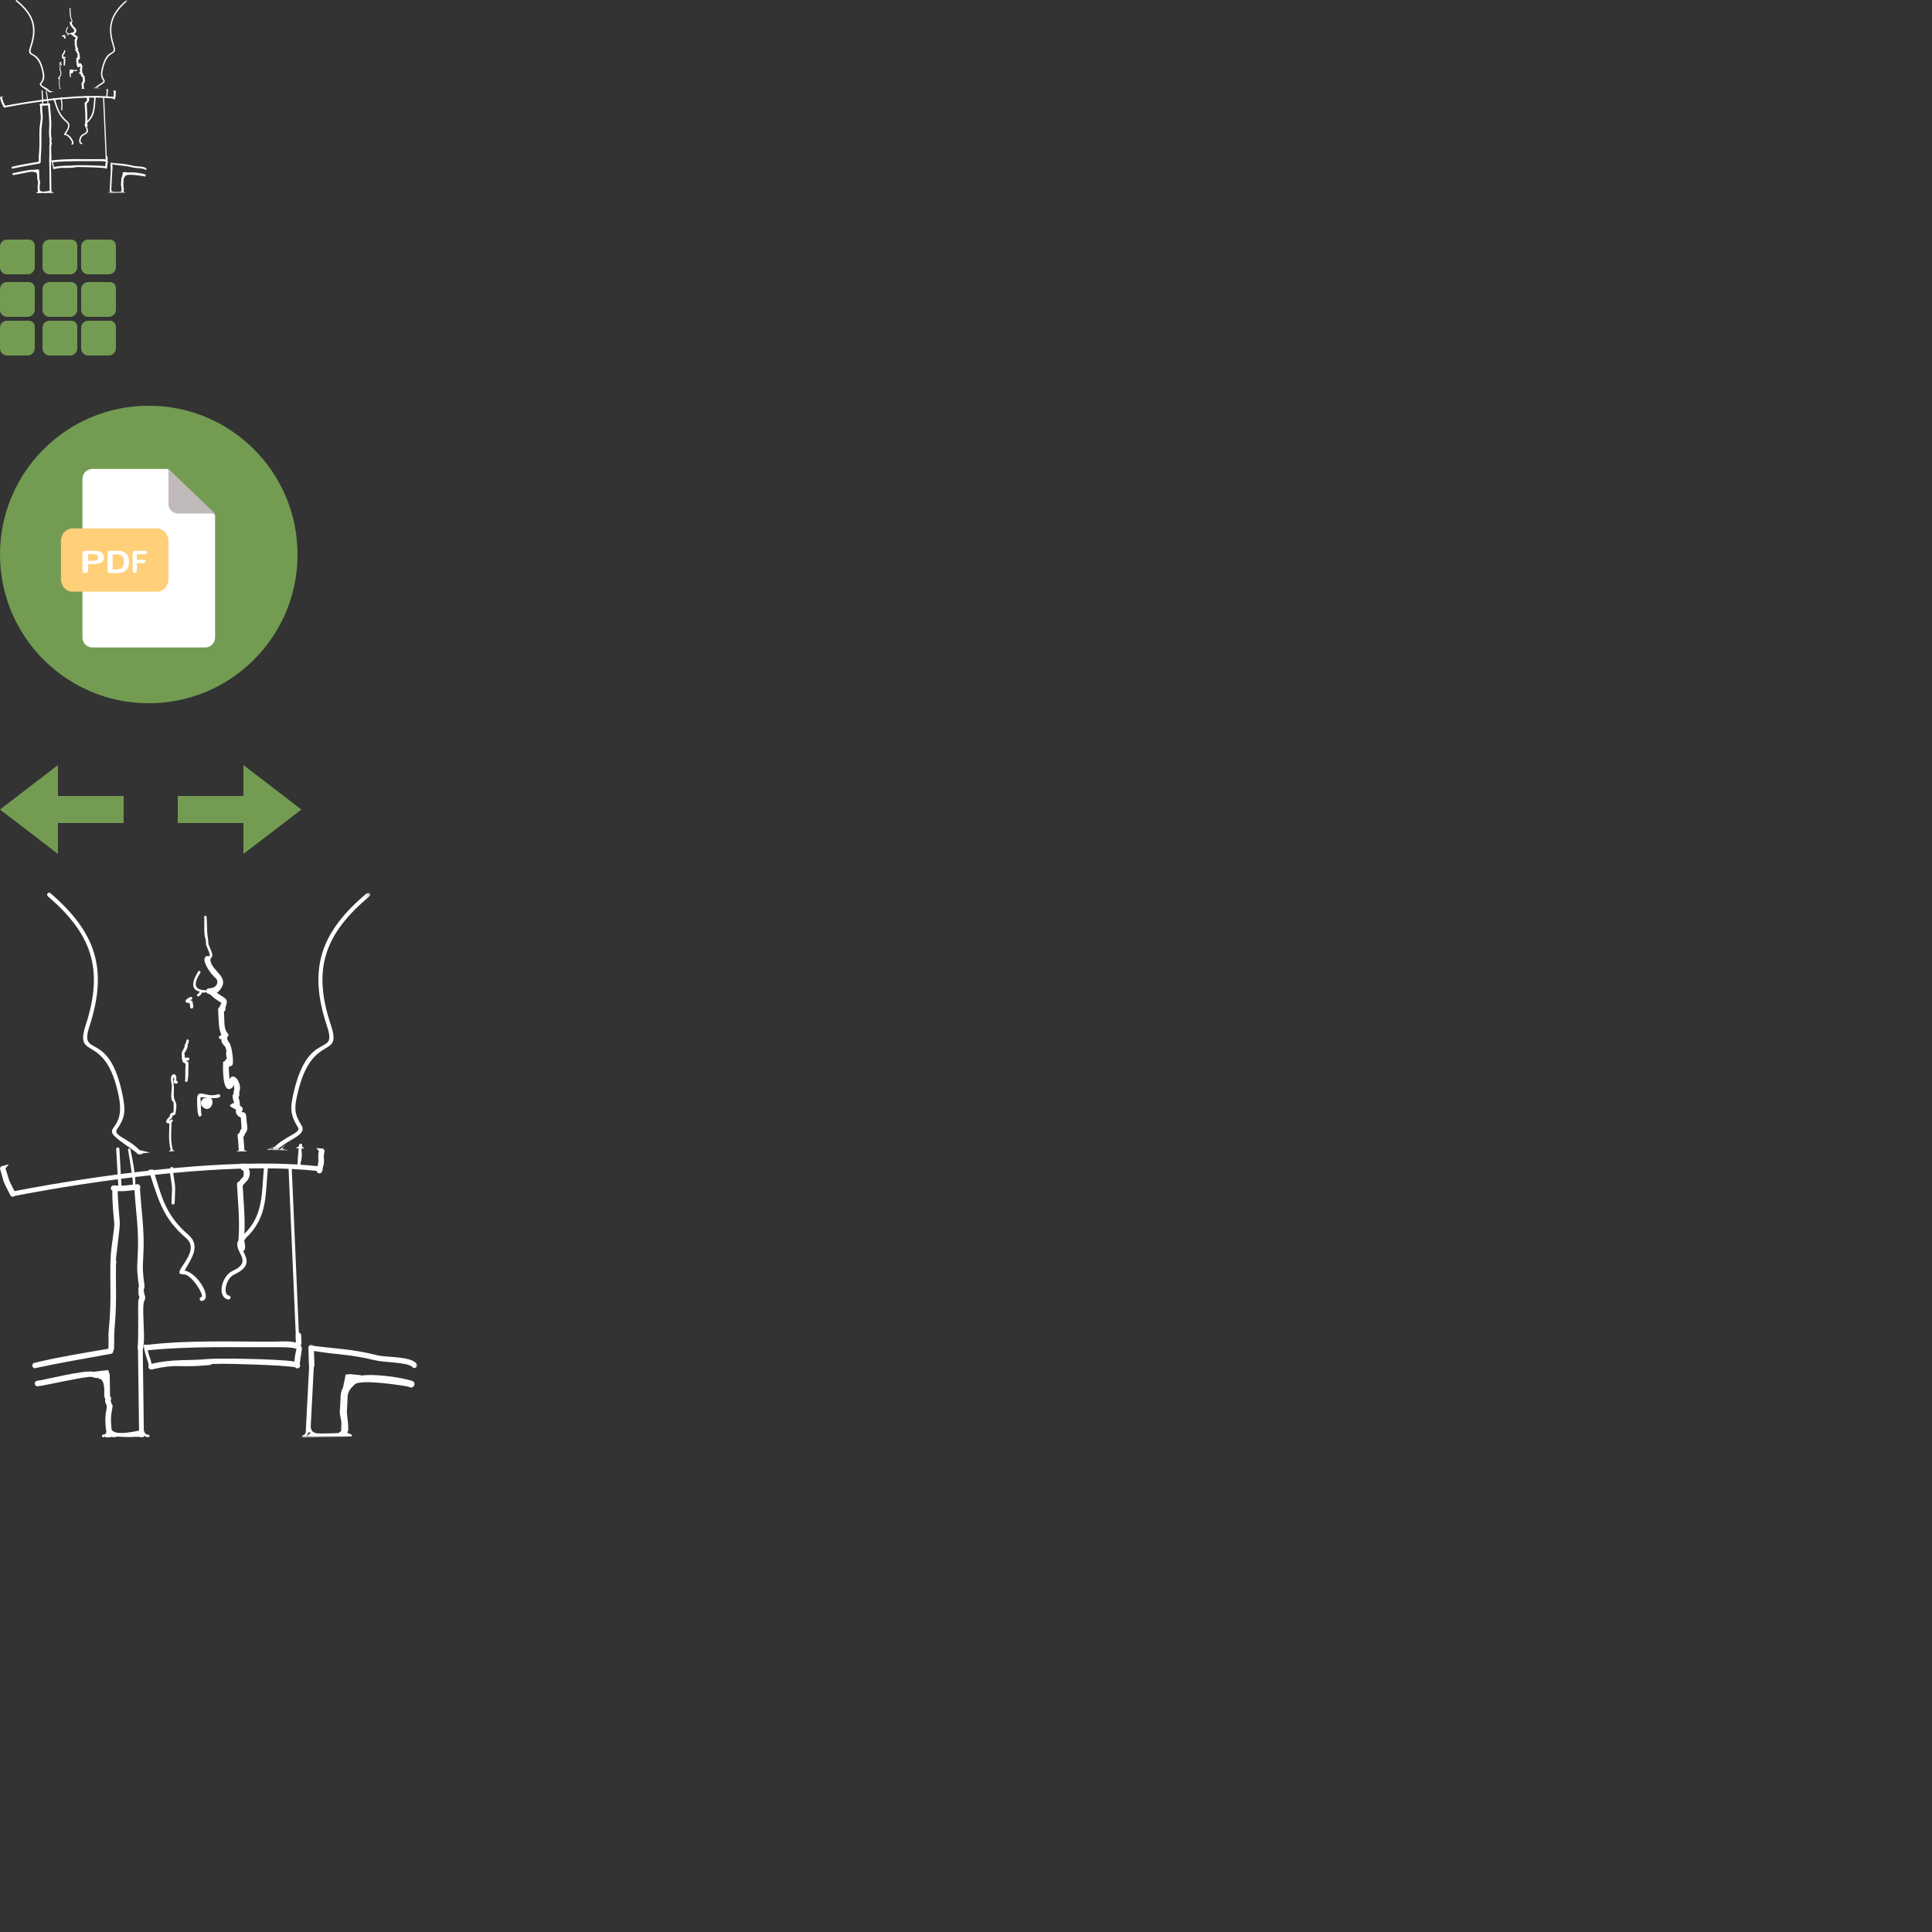 <?xml version="1.0" encoding="UTF-8"?>
<svg width="500px" height="500px" viewBox="0 0 500 500" version="1.1" xmlns="http://www.w3.org/2000/svg" xmlns:xlink="http://www.w3.org/1999/xlink">
    <rect x="0" y="0" width="500" height="500" fill="#333333" stroke="none"/>
    <!-- Generator: Sketch 47.1 (45422) - http://www.bohemiancoding.com/sketch -->
    <title>sprite</title>
    <desc>Created with Sketch.</desc>
    <defs>
        <polygon id="path-1" points="29.969 0.006 29.969 24.038 0.057 24.038 0.057 0.006 29.969 0.006"></polygon>
        <polygon id="path-3" points="26.816 0.019 0.036 0.019 0.036 66.77 26.816 66.77"></polygon>
        <polygon id="path-5" points="9.99 0.002 9.99 8 0.019 8 0.019 0.002 9.99 0.002"></polygon>
        <polygon id="path-7" points="8.939 0.007 0.012 0.007 0.012 22.921 8.939 22.921"></polygon>
    </defs>
    <g id="Page-1" stroke="none" stroke-width="1" fill="none" fill-rule="evenodd">
        <g id="sprite">
            <g id="Download-PDF" transform="translate(0, 105)">
                <path d="M0,38.5 C0,17.236 17.237,0 38.499,0 C59.763,0 77,17.236 77,38.5 C77,59.763 59.763,77 38.499,77 C17.237,77 0,59.763 0,38.5" id="Fill-1" fill="#739C52"></path>
                <path d="M23.879,16.363 C22.476,16.363 21.337,17.512 21.337,18.929 L21.337,59.996 C21.337,61.413 22.476,62.562 23.879,62.562 L53.121,62.562 C54.525,62.562 55.663,61.413 55.663,59.996 L55.663,28.249 L43.407,16.363 L23.879,16.363 Z" id="Fill-3" fill="#FFFFFF"></path>
                <path d="M55.663,27.913 L46.104,27.913 C44.722,27.913 43.602,26.796 43.602,25.418 L43.602,16.363 L55.663,27.913 Z" id="Fill-5" fill="#C0BABA"></path>
                <path d="M43.602,44.888 C43.602,46.676 42.263,48.125 40.61,48.125 L18.763,48.125 C17.11,48.125 15.771,46.676 15.771,44.888 L15.771,34.998 C15.771,33.211 17.11,31.762 18.763,31.762 L40.61,31.762 C42.263,31.762 43.602,33.211 43.602,34.998 L43.602,44.888 Z" id="Fill-7" fill="#FFCF79"></path>
                <path d="M23.812,38.401 L22.816,38.401 L22.816,40.137 L23.812,40.137 C24.161,40.137 24.451,40.108 24.686,40.051 C24.92,39.994 25.098,39.901 25.221,39.772 C25.344,39.643 25.405,39.474 25.405,39.265 C25.405,39.015 25.311,38.81 25.121,38.653 C24.909,38.485 24.472,38.401 23.812,38.401 M24.17,41.004 L22.816,41.004 L22.816,42.612 C22.816,42.841 22.746,43.016 22.607,43.135 C22.467,43.253 22.292,43.312 22.079,43.312 C21.856,43.312 21.677,43.254 21.541,43.136 C21.405,43.018 21.337,42.846 21.337,42.619 L21.337,38.242 C21.337,37.989 21.412,37.808 21.561,37.7 C21.71,37.591 21.948,37.538 22.273,37.538 L24.17,37.538 C24.732,37.538 25.162,37.571 25.465,37.638 C25.764,37.702 26.022,37.81 26.239,37.96 C26.456,38.109 26.621,38.293 26.735,38.509 C26.848,38.726 26.904,38.97 26.904,39.241 C26.904,39.82 26.675,40.258 26.217,40.556 C25.759,40.855 25.076,41.004 24.17,41.004" id="Fill-9" fill="#FFFFFF"></path>
                <path d="M29.151,38.463 L29.151,42.383 L30.15,42.383 C30.369,42.383 30.541,42.377 30.665,42.367 C30.79,42.356 30.919,42.33 31.052,42.288 C31.185,42.246 31.301,42.187 31.399,42.111 C31.84,41.78 32.061,41.21 32.061,40.401 C32.061,39.832 31.963,39.405 31.77,39.121 C31.575,38.837 31.336,38.657 31.052,38.579 C30.768,38.502 30.424,38.463 30.021,38.463 L29.151,38.463 Z M28.64,37.538 L30.359,37.538 C30.806,37.538 31.19,37.574 31.51,37.648 C31.829,37.721 32.119,37.859 32.381,38.061 C33.059,38.576 33.398,39.359 33.398,40.409 C33.398,40.756 33.363,41.072 33.296,41.358 C33.227,41.645 33.122,41.903 32.98,42.133 C32.838,42.363 32.656,42.568 32.434,42.749 C32.259,42.888 32.068,43 31.861,43.084 C31.653,43.168 31.43,43.227 31.193,43.261 C30.953,43.295 30.684,43.312 30.385,43.312 L28.666,43.312 C28.427,43.312 28.245,43.28 28.124,43.216 C28.003,43.152 27.924,43.061 27.887,42.944 C27.85,42.827 27.831,42.676 27.831,42.489 L27.831,38.254 C27.831,38.002 27.894,37.819 28.022,37.707 C28.15,37.594 28.355,37.538 28.64,37.538 L28.64,37.538 Z" id="Fill-11" fill="#FFFFFF"></path>
                <path d="M37.528,38.424 L35.404,38.424 L35.404,39.877 L37.179,39.877 C37.343,39.877 37.467,39.916 37.547,39.995 C37.629,40.074 37.67,40.179 37.67,40.311 C37.67,40.443 37.628,40.547 37.546,40.624 C37.464,40.702 37.341,40.741 37.179,40.741 L35.404,40.741 L35.404,42.612 C35.404,42.849 35.353,43.025 35.253,43.14 C35.152,43.255 35.023,43.312 34.866,43.312 C34.706,43.312 34.576,43.254 34.476,43.138 C34.375,43.022 34.325,42.846 34.325,42.612 L34.325,38.242 C34.325,38.077 34.348,37.942 34.394,37.837 C34.441,37.733 34.512,37.657 34.611,37.609 C34.708,37.561 34.834,37.538 34.986,37.538 L37.528,37.538 C37.699,37.538 37.827,37.578 37.911,37.659 C37.995,37.74 38.036,37.847 38.036,37.979 C38.036,38.113 37.995,38.221 37.911,38.302 C37.827,38.383 37.699,38.424 37.528,38.424" id="Fill-13" fill="#FFFFFF"></path>
            </g>
            <g id="Overzicht-links-boven" transform="translate(0, 62)" fill="#739C52">
                <path d="M1.821,-1.88755532e-15 C1.821,-1.88755532e-15 1.821,-1.88755532e-15 1.821,-1.88755532e-15 C2.583,-1.86507168e-15 6.683,-1.11401773e-16 7.445,-8.89858933e-17 C7.445,-8.89858933e-17 7.445,-8.89858933e-17 7.445,-8.89858933e-17 L7.445,0 C8.304,-1.57805626e-16 9,0.696 9,1.555 L9,7.145 L9,7.145 C9,8.169 8.169,9 7.145,9 C7.145,9 7.145,9 7.145,9 C6.503,9 2.463,9 1.821,9 C1.821,9 1.821,9 1.821,9 L1.821,9 C0.815,9 2.23719607e-13,8.185 2.24043006e-13,7.179 L2.26485497e-13,1.821 L2.26707542e-13,1.821 C2.27030941e-13,0.815 0.815,-2.75251827e-17 1.821,-1.99840144e-15 Z" id="Rectangle-3"></path>
                <path d="M1.821,11 C1.821,11 1.821,11 1.821,11 C2.583,11 6.683,11 7.445,11 C7.445,11 7.445,11 7.445,11 L7.445,11 C8.304,11 9,11.696 9,12.555 L9,18.145 L9,18.145 C9,19.169 8.169,20 7.145,20 C7.145,20 7.145,20 7.145,20 C6.503,20 2.463,20 1.821,20 C1.821,20 1.821,20 1.821,20 L1.821,20 C0.815,20 2.24605334e-13,19.185 2.25375274e-13,18.179 L2.26485497e-13,12.821 L2.26707542e-13,12.821 C2.27030941e-13,11.815 0.815,11 1.821,11 Z" id="Rectangle-3"></path>
                <path d="M1.821,21 C1.821,21 1.821,21 1.821,21 C2.583,21 6.683,21 7.445,21 C7.445,21 7.445,21 7.445,21 L7.445,21 C8.304,21 9,21.696 9,22.555 L9,28.145 L9,28.145 C9,29.169 8.169,30 7.145,30 C7.145,30 7.145,30 7.145,30 C6.503,30 2.463,30 1.821,30 C1.821,30 1.821,30 1.821,30 L1.821,30 C0.815,30 2.24824927e-13,29.185 2.26041408e-13,28.179 L2.26485497e-13,22.821 L2.26929586e-13,22.821 C2.27252986e-13,21.815 0.815,21 1.821,21 Z" id="Rectangle-3"></path>
                <path d="M12.821,-1.88755532e-15 C12.821,-1.88755532e-15 12.821,-1.88755532e-15 12.821,-1.88755532e-15 C13.583,-1.86507168e-15 17.683,-1.11401773e-16 18.445,-8.89858933e-17 C18.445,-8.89858933e-17 18.445,-8.89858933e-17 18.445,-8.89858933e-17 L18.445,0 C19.304,6.051881e-16 20,0.696 20,1.555 L20,7.145 L20,7.145 C20,8.169 19.169,9 18.145,9 C18.145,9 18.145,9 18.145,9 C17.503,9 13.463,9 12.821,9 C12.821,9 12.821,9 12.821,9 L12.821,9 C11.815,9 11,8.185 11,7.179 L11,1.821 L11,1.821 C11,0.815 11.815,-9.20609617e-16 12.821,-1.99840144e-15 Z" id="Rectangle-3"></path>
                <path d="M12.821,11 C12.821,11 12.821,11 12.821,11 C13.583,11 17.683,11 18.445,11 C18.445,11 18.445,11 18.445,11 L18.445,11 C19.304,11 20,11.696 20,12.555 L20,18.145 L20,18.145 C20,19.169 19.169,20 18.145,20 C18.145,20 18.145,20 18.145,20 C17.503,20 13.463,20 12.821,20 C12.821,20 12.821,20 12.821,20 L12.821,20 C11.815,20 11,19.185 11,18.179 L11,12.821 L11,12.821 C11,11.815 11.815,11 12.821,11 Z" id="Rectangle-3"></path>
                <path d="M12.821,21 C12.821,21 12.821,21 12.821,21 C13.583,21 17.683,21 18.445,21 C18.445,21 18.445,21 18.445,21 L18.445,21 C19.304,21 20,21.696 20,22.555 L20,28.145 L20,28.145 C20,29.169 19.169,30 18.145,30 C18.145,30 18.145,30 18.145,30 C17.503,30 13.463,30 12.821,30 C12.821,30 12.821,30 12.821,30 L12.821,30 C11.815,30 11,29.185 11,28.179 L11,22.821 L11,22.821 C11,21.815 11.815,21 12.821,21 Z" id="Rectangle-3"></path>
                <path d="M22.821,-1.88755532e-15 C22.821,-1.88755532e-15 22.821,-1.88755532e-15 22.821,-1.88755532e-15 C23.583,-1.86507168e-15 27.683,-1.11401773e-16 28.445,-8.89858933e-17 C28.445,-8.89858933e-17 28.445,-8.89858933e-17 28.445,-8.89858933e-17 L28.445,0 C29.304,6.051881e-16 30,0.696 30,1.555 L30,7.145 L30,7.145 C30,8.169 29.169,9 28.145,9 C28.145,9 28.145,9 28.145,9 C27.503,9 23.463,9 22.821,9 C22.821,9 22.821,9 22.821,9 L22.821,9 C21.815,9 21,8.185 21,7.179 L21,1.821 L21,1.821 C21,0.815 21.815,-2.75251827e-17 22.821,-1.99840144e-15 Z" id="Rectangle-3"></path>
                <path d="M22.821,11 C22.821,11 22.821,11 22.821,11 C23.583,11 27.683,11 28.445,11 C28.445,11 28.445,11 28.445,11 L28.445,11 C29.304,11 30,11.696 30,12.555 L30,18.145 L30,18.145 C30,19.169 29.169,20 28.145,20 C28.145,20 28.145,20 28.145,20 C27.503,20 23.463,20 22.821,20 C22.821,20 22.821,20 22.821,20 L22.821,20 C21.815,20 21,19.185 21,18.179 L21,12.821 L21,12.821 C21,11.815 21.815,11 22.821,11 Z" id="Rectangle-3"></path>
                <path d="M22.821,21 C22.821,21 22.821,21 22.821,21 C23.583,21 27.683,21 28.445,21 C28.445,21 28.445,21 28.445,21 L28.445,21 C29.304,21 30,21.696 30,22.555 L30,28.145 L30,28.145 C30,29.169 29.169,30 28.145,30 C28.145,30 28.145,30 28.145,30 C27.503,30 23.463,30 22.821,30 C22.821,30 22.821,30 22.821,30 L22.821,30 C21.815,30 21,29.185 21,28.179 L21,22.821 L21,22.821 C21,21.815 21.815,21 22.821,21 Z" id="Rectangle-3"></path>
            </g>
            <path d="M15,206 L32,206 L32,213 L15,213 L15,221 L0,209.5 L15,198 L15,206 Z" id="Combined-Shape" fill="#739C52"></path>
            <path d="M61,206 L78,206 L78,213 L61,213 L61,221 L46,209.5 L61,198 L61,206 Z" id="Combined-Shape-Copy" fill="#739C52" transform="translate(62, 209.5) rotate(-180) translate(-62, -209.5) "></path>
            <g id="Logo-nieuw" transform="translate(0, 231)">
                <path d="M56.913,52.346 C56.765,52.149 56.477,52.105 56.271,52.246 C53.217,53.219 50.798,50.138 51.013,54.035 C51.014,54.05 50.994,56.095 51.252,57.242 C51.236,57.292 51.226,57.356 51.225,57.436 C51.228,57.378 51.24,57.325 51.261,57.278 C51.413,57.932 51.66,58.273 52.06,57.731 C52.166,57.628 52.216,57.477 52.18,57.326 C52.16,57.244 52.117,57.173 52.059,57.117 C52.022,55.736 51.955,54.389 51.874,53.01 C53.065,52.869 55.478,53.558 56.808,52.957 C57.015,52.816 57.062,52.542 56.913,52.346" id="Fill-1" fill="#FEFEFE"></path>
                <path d="M52.369,55.391 C54.883,57.889 56.525,51.806 52.87,53.215 C52.839,53.219 52.807,53.224 52.772,53.231 C52.587,53.266 52.354,53.521 52.344,53.678 C52.158,53.82 52.02,53.991 52,54.249 C52,54.301 52.017,54.349 52.047,54.388 C51.951,54.698 52.022,55.045 52.369,55.391" id="Fill-3" fill="#FEFEFE"></path>
                <path d="M49.101,28.592 C49.109,28.688 49.101,28.82 49.1,28.878 C49.1,28.956 49.134,29.024 49.181,29.082 C49.212,29.367 49.202,29.225 49.195,29.646 C49.195,29.841 49.373,30 49.593,30 C49.814,30 49.993,29.841 49.993,29.646 C50.002,29.132 50.013,29.401 49.949,28.839 C49.939,28.803 49.918,28.771 49.898,28.741 C49.885,27.898 49.528,27.91 49.116,27.905 C49.248,27.827 49.389,27.758 49.525,27.688 C49.732,27.62 49.838,27.417 49.763,27.233 C49.687,27.049 49.459,26.954 49.251,27.022 C47.799,27.723 47.437,28.555 49.101,28.592" id="Fill-5" fill="#FEFEFE"></path>
                <g id="Group-9" transform="translate(12, 0)" fill="#FEFEFE">
                    <path d="M0.391,0.958 C11.639,10.634 14.941,19.668 10.203,34.209 C7.075,43.808 15.338,35.818 18.722,52.657 C20.798,62.984 12.621,59.783 20.404,65.215 C22.16,66.441 23.14,67.1 23.78,67.762 L24.925,67.665 C24.884,67.605 24.84,67.548 24.798,67.489 L26.788,67.285 L24.225,66.664 L24.199,66.747 C21.473,63.727 17.133,62.911 18.276,61.281 C20.469,58.153 20.518,56.377 19.728,52.442 C16.23,35.011 8.365,43.167 11.166,34.575 C16.055,19.578 12.636,10.117 1.031,0.135 C0.81,-0.047 0.486,-0.01 0.309,0.218 C0.133,0.445 0.169,0.776 0.391,0.958" id="Fill-7"></path>
                </g>
                <path d="M76.202,121.347 C71.515,120.642 56.275,120.492 54.235,120.682 C48.162,121.25 45.212,120.598 39.226,121.946 C39.054,120.877 38.548,119.928 38.217,118.471 C38.274,118.468 38.332,118.46 38.39,118.442 C49.508,117.326 60.306,117.735 71.362,117.655 C72.105,117.65 75.771,117.592 76.729,118.102 C76.548,118.777 76.253,120.193 76.202,121.347 M63.261,88.313 C63.431,83.723 63.061,80.503 62.807,75.877 C62.941,75.781 63.046,75.642 63.09,75.47 C63.387,75.173 64.154,74.436 64.318,74.022 C64.862,72.656 64.662,71.876 64.323,71.395 C65.708,71.368 67.032,71.356 68.293,71.357 C67.701,77.425 68.268,83.426 63.261,88.313 M34.397,75.479 C34.382,75.512 34.372,75.547 34.368,75.582 C33.095,75.716 32.58,75.826 31.444,75.835 C31.444,75.83 31.444,75.826 31.443,75.821 C31.404,75.233 31.37,74.654 31.336,74.075 C31.504,74.053 31.67,74.031 31.838,74.01 C32.654,73.905 33.458,73.804 34.253,73.707 C34.35,74.495 34.409,75.135 34.397,75.479 M77.454,122.943 C77.697,122.712 77.743,122.351 77.591,122.068 C77.589,122.055 77.583,122.044 77.58,122.031 C77.595,121.603 77.983,118.929 78.052,118.65 C78.208,118.013 78.09,117.536 77.794,117.177 C77.924,117.055 78.011,116.886 78.023,116.694 L77.941,114.628 C77.964,114.258 77.702,113.94 77.345,113.875 L75.511,71.529 C77.977,71.649 80.113,71.823 81.94,72.023 C81.96,72.217 82.056,72.403 82.225,72.529 C82.547,72.769 83.002,72.703 83.242,72.382 C83.508,71.916 83.489,71.829 83.521,71.319 L83.514,71.316 C84.241,69.145 83.507,68.767 83.953,67.193 C84.093,66.825 83.912,66.416 83.549,66.267 L83.552,66.266 L83.545,66.265 C83.54,66.263 83.536,66.26 83.531,66.258 C83.396,66.207 83.256,66.2 83.125,66.228 L81.867,66.117 L82.529,66.928 C82.109,68.634 82.686,68.977 82.176,70.748 C82.17,70.771 82.166,70.786 82.161,70.806 C80.86,70.662 79.402,70.532 77.783,70.424 C77.792,69.24 77.892,70.446 78.099,68.332 C78.207,67.229 77.95,67.052 78.061,66.202 L78.77,66.23 L78.16,65.673 C78.171,65.628 78.18,65.586 78.192,65.538 C78.261,65.321 78.142,65.09 77.926,65.02 C77.709,64.95 77.476,65.069 77.407,65.285 C77.389,65.353 77.37,65.476 77.35,65.639 L76.52,66.141 L77.292,66.172 C77.174,67.361 77.036,69.363 76.982,70.373 C73.351,70.156 68.937,70.056 63.629,70.177 C63.632,70.166 63.637,70.155 63.641,70.143 L62.146,70.155 C62.141,70.177 62.14,70.195 62.135,70.217 C57.159,70.365 51.437,70.705 44.886,71.315 C44.831,71.241 44.768,71.152 44.7,71.04 L44.005,71.102 C44.052,71.185 44.114,71.28 44.184,71.381 C42.722,71.521 41.22,71.673 39.676,71.84 C39.654,71.774 39.632,71.709 39.61,71.643 L38.447,71.744 C38.47,71.816 38.495,71.892 38.519,71.967 C37.311,72.101 36.08,72.243 34.822,72.395 C34.475,69.795 33.795,66.68 33.768,66.51 C33.755,66.337 33.605,66.208 33.432,66.22 C33.258,66.233 33.128,66.383 33.141,66.556 C33.274,67.407 33.76,70.198 34.088,72.484 C33.294,72.582 32.494,72.681 31.68,72.786 C31.541,72.804 31.403,72.822 31.264,72.84 C31.142,70.653 31.036,68.497 30.895,66.289 C30.855,66.064 30.64,65.914 30.415,65.953 C30.189,65.993 30.039,66.208 30.078,66.433 C30.212,68.649 30.317,70.773 30.441,72.947 C17.002,74.712 6.288,76.764 3.751,77.263 C1.979,73.667 2.709,75.489 1.454,71.463 C1.454,71.436 1.449,71.41 1.446,71.384 L2.301,70.302 L0.771,70.743 C0.756,70.742 0.742,70.738 0.727,70.738 C0.325,70.738 0,71.062 0,71.463 C1.41,76.254 0.506,73.946 2.704,78.391 C2.931,78.721 3.383,78.805 3.714,78.579 C3.744,78.559 3.768,78.536 3.794,78.512 C5.89,78.097 16.757,75.992 30.513,74.182 C30.547,74.725 30.58,75.271 30.618,75.826 C30.27,75.817 29.873,75.801 29.404,75.778 C29.002,75.778 28.677,76.103 28.677,76.503 C28.677,76.784 28.839,77.025 29.073,77.145 C28.978,79.364 29.44,84.455 29.563,85.435 C29.742,86.862 28.51,92.67 28.635,95.14 C28.596,95.228 28.574,95.326 28.574,95.429 C28.453,100.827 28.78,105.19 28.359,110.578 C27.812,117.583 28.222,111.844 28.058,118.048 C21.992,119.094 14.471,120.305 8.698,121.764 C8.357,121.975 8.253,122.423 8.466,122.762 C8.678,123.102 9.126,123.205 9.467,122.994 C15.728,121.645 22.509,120.512 28.858,119.345 C29.17,119.215 29.341,118.893 29.295,118.573 C29.429,118.442 29.512,118.26 29.512,118.059 C29.649,113.464 29.402,115.903 29.808,110.702 C30.211,105.528 29.932,101.148 30.017,96.019 C30.167,95.782 30.17,95.474 30.008,95.233 C29.937,94.463 31.146,86.395 31.003,85.237 C30.883,84.272 30.455,78.79 30.449,77.271 C32.46,77.332 32.896,77.184 34.795,76.993 C35.189,83.068 36.011,87.701 35.632,93.933 C35.4,97.746 35.495,98.213 35.938,101.791 C35.96,101.968 35.904,102.085 35.849,102.25 C35.76,102.466 35.786,102.699 35.894,102.887 C35.832,102.993 35.795,103.115 35.795,103.247 C35.974,105.629 36.346,103.807 35.853,105.321 C35.593,106.119 35.967,114.746 35.597,117.896 C35.597,118.038 35.64,118.169 35.71,118.281 L35.984,139.245 C34.096,139.606 29.777,140.538 28.891,139.008 C28.712,137.563 28.637,135.765 28.874,134.563 C29.423,131.77 28.961,133.178 28.647,131.46 C28.661,131.42 28.669,131.38 28.675,131.34 C28.812,131.105 28.812,130.803 28.646,130.565 C28.64,130.556 28.535,130.388 28.483,130.325 C28.477,130.077 28.472,129.836 28.466,129.603 L28.395,124.775 L27.99,123.564 L24.208,124.017 C21.642,123.489 12.027,126.033 9.715,126.331 C9.314,126.331 8.988,126.656 8.988,127.056 C8.988,127.456 9.314,127.781 9.715,127.781 C12.281,127.472 22.351,125.081 23.828,125.344 C23.751,125.312 23.749,125.303 23.678,125.246 C24.141,125.599 24.765,125.545 25.348,125.652 L25.728,125.813 L26.143,125.988 C26.575,126.338 26.899,127.022 26.981,128.425 C27.057,129.75 26.793,130.286 27.253,131.087 C26.966,132.439 27.955,131.97 27.511,134.058 C27.134,135.833 27.223,137.722 27.516,139.522 C27.499,139.556 27.486,139.593 27.482,139.634 C27.326,140.65 26.587,139.863 26.381,140.621 C26.355,140.792 26.472,140.952 26.644,140.978 C26.766,140.997 26.883,140.943 26.949,140.848 C27.029,140.829 27.102,140.811 27.172,140.794 C27.22,140.904 27.33,140.982 27.459,140.982 L27.891,140.982 C27.954,140.982 28.01,140.959 28.059,140.927 C28.244,141.015 28.463,141.028 28.666,140.94 C28.723,140.914 28.773,140.881 28.82,140.844 C29.084,140.952 29.44,140.936 29.809,140.934 C29.923,140.934 30.017,140.871 30.073,140.781 C30.362,140.815 30.712,140.825 31.167,140.835 C32.141,140.858 33.784,141.038 34.973,140.805 C35.029,140.854 35.1,140.886 35.181,140.886 C35.635,140.865 35.708,140.825 36.004,140.77 L36.006,140.934 L37.243,140.918 L37.238,140.511 C37.516,140.775 37.887,140.919 38.421,140.933 C38.594,140.918 38.722,140.766 38.707,140.594 C38.692,140.422 38.54,140.293 38.367,140.309 C37.698,140.292 37.45,139.893 37.26,139.3 C37.252,139.27 37.236,139.245 37.221,139.22 L36.948,118.263 C37.012,118.155 37.051,118.03 37.051,117.896 L37.179,116.888 C37.546,114.162 36.652,107.054 37.34,105.674 C37.886,104.58 37.326,104.299 37.248,103.247 C37.248,103.115 37.21,102.993 37.148,102.887 C37.164,102.859 37.181,102.833 37.193,102.803 C37.342,102.346 37.443,102.113 37.381,101.615 C36.974,98.336 36.859,97.721 37.083,94.019 C37.474,87.554 36.608,82.903 36.22,76.555 C36.282,76.448 36.32,76.326 36.32,76.194 C36.32,75.794 35.994,75.47 35.593,75.47 C35.364,75.488 35.155,75.506 34.961,75.524 C35.049,75.12 35.035,74.436 34.962,73.622 C36.305,73.46 37.624,73.306 38.91,73.164 C41.167,80.051 42.363,84.433 48.176,89.434 C52.473,93.132 43.439,98.934 47.521,98.795 C49.463,98.729 52.751,103.915 52.219,104.632 C52.197,104.646 52.163,104.649 52.14,104.652 C51.854,104.682 51.646,104.937 51.675,105.222 C51.705,105.507 51.961,105.715 52.247,105.685 C55.252,105.198 51.037,98.288 47.786,97.835 C49.33,94.963 52.131,91.476 48.775,88.585 C42.826,83.462 41.88,78.736 40.068,73.039 C41.411,72.895 42.725,72.761 44.005,72.637 C44.682,77.486 44.544,75.059 44.384,80.258 C44.352,80.484 44.51,80.691 44.736,80.722 C44.962,80.753 45.17,80.596 45.201,80.371 C45.365,74.987 45.511,77.462 44.827,72.56 C51.483,71.936 57.283,71.591 62.307,71.444 C62.471,71.685 62.72,71.903 63.062,72.129 C63.101,72.562 63.077,73.248 62.944,73.541 C62.981,73.494 62.995,73.49 63.046,73.456 C62.184,74.331 62.432,74.017 61.936,74.741 C61.592,74.798 61.329,75.094 61.329,75.454 C61.6,80.641 62.04,83.941 61.767,89.223 L61.65,89.427 L61.75,89.578 C61.746,89.686 61.746,89.791 61.747,89.894 C59.968,92.861 65.962,95.259 60.206,97.899 C57.266,99.247 56.087,104.773 59.094,105.312 C59.38,105.342 59.636,105.135 59.666,104.849 C59.695,104.564 59.487,104.309 59.201,104.279 C57.637,104.001 58.462,99.84 60.56,98.875 C65.219,96.732 63.765,94.617 62.912,92.717 C63.229,92.745 63.475,92.362 63.43,91.493 L63.434,91.496 L63.429,91.486 C63.415,91.217 63.373,90.904 63.297,90.542 C63.276,90.441 63.232,90.242 63.196,90.042 C63.25,89.987 63.294,89.926 63.327,89.861 L63.554,89.554 C63.545,89.533 63.53,89.511 63.519,89.49 C69.409,84.136 68.632,77.921 69.325,71.362 C71.257,71.376 73.042,71.421 74.683,71.491 L76.539,114.329 C76.514,114.396 76.495,114.466 76.49,114.541 C76.493,115.252 76.569,115.768 76.572,116.46 C74.954,115.973 72.496,116.197 71.346,116.206 C60.249,116.285 49.03,115.733 37.965,117.058 C37.946,117.064 37.928,117.074 37.91,117.082 C37.834,116.999 37.727,116.947 37.606,116.947 C37.378,116.947 37.194,117.131 37.194,117.359 C37.489,119.679 38.389,121.221 38.457,122.359 C38.455,122.389 38.456,122.418 38.46,122.446 C38.404,122.589 38.39,122.75 38.436,122.91 C38.547,123.294 38.951,123.516 39.336,123.405 C45.466,121.981 45.902,122.826 51.516,122.484 C58.482,122.061 51.083,122.026 57.363,121.947 C59.338,121.922 73.083,122.238 76.414,122.855 C76.425,122.872 76.433,122.894 76.444,122.909 C76.714,123.202 77.166,123.216 77.454,122.943" id="Fill-10" fill="#FEFEFE"></path>
                <g id="Group-14" transform="translate(78, 117)">
                    <mask id="mask-2" fill="white">
                        <use xlink:href="#path-1"></use>
                    </mask>
                    <g id="Clip-13"></g>
                    <path d="M2.481,22.912 C2.446,22.914 2.411,22.917 2.38,22.919 C2.26,22.919 2.158,22.989 2.107,23.088 C1.974,23.098 1.868,23.191 1.837,23.317 C1.718,23.359 1.632,23.469 1.632,23.601 C1.632,23.688 1.669,23.766 1.728,23.821 L1.457,23.827 C1.512,23.778 1.551,23.712 1.559,23.634 C1.569,23.541 1.534,23.456 1.473,23.394 C1.6,23.204 1.693,22.986 1.746,22.751 C1.75,22.735 1.746,22.719 1.748,22.703 L2.294,22.73 C2.35,22.795 2.413,22.855 2.481,22.912 M4.952,23.747 C5.03,23.75 5.107,23.754 5.189,23.756 L4.942,23.76 C4.945,23.755 4.949,23.752 4.952,23.747 M6.353,23.723 C6.384,23.725 6.431,23.728 6.491,23.731 L6.051,23.739 C6.15,23.735 6.251,23.729 6.353,23.723 M10.621,22.866 C10.643,22.849 10.657,22.827 10.674,22.806 C10.726,22.843 10.781,22.875 10.841,22.9 C10.761,22.895 10.679,22.891 10.595,22.888 C10.604,22.88 10.611,22.875 10.621,22.866 M29.866,4.965 C28.308,2.929 22.169,3.357 19.647,2.741 C13.045,1.13 10.41,1.194 3.697,0.385 C3.514,0.272 3.3,0.254 3.108,0.313 C2.98,0.128 2.765,0.006 2.521,0.006 C2.127,0.006 1.808,0.323 1.808,0.713 C1.898,3.857 1.852,2.318 1.945,5.331 C1.945,5.432 1.967,5.528 2.006,5.616 L1.12,22.67 L1.129,22.671 C1.038,23.01 0.824,23.377 0.432,23.428 C0.261,23.428 0.123,23.564 0.123,23.733 C0.123,23.775 0.132,23.815 0.147,23.851 L0.057,23.853 L0.06,24.013 L0.303,24.009 C0.342,24.027 0.385,24.038 0.432,24.038 C0.496,24.032 0.556,24.017 0.617,24.003 L4.181,23.935 C4.361,23.935 4.53,23.933 4.669,23.931 C4.679,23.931 4.688,23.926 4.698,23.925 L9.318,23.837 C10.267,23.854 11.256,23.849 11.985,23.787 L12.629,23.774 C12.679,23.799 12.776,23.801 12.814,23.798 L12.81,23.771 L13.071,23.766 L13.068,23.606 L12.942,23.608 C13.136,23.52 13.164,23.404 12.947,23.249 L12.722,23.196 C12.722,23.196 12.721,23.195 12.721,23.195 C12.785,23.191 12.813,23.188 12.873,23.212 C12.822,23.189 12.821,23.191 12.757,23.172 C12.737,23.168 12.718,23.17 12.699,23.17 C12.662,23.135 12.619,23.106 12.567,23.093 C12.204,22.977 12.023,22.865 11.847,22.712 C12.015,22.547 12.119,22.32 12.119,22.068 C12.205,19.905 11.667,18.201 11.794,16.864 C12.144,13.167 11.355,12.552 13.824,10.255 C15.318,8.865 26.182,10.536 27.788,10.889 C28.183,11.202 28.76,11.137 29.075,10.746 C29.391,10.355 29.326,9.784 28.93,9.472 C26.949,8.716 19.72,7.409 15.344,8.008 L15.473,7.91 L12.589,7.616 L11.464,7.749 L10.761,11.128 C9.902,12.595 10.256,13.657 9.97,16.689 C9.789,18.62 10.371,18.768 10.346,20.549 L10.287,22.068 C10.287,22.163 10.306,22.253 10.333,22.34 C10.301,22.35 10.27,22.363 10.242,22.384 C10.107,22.496 9.918,22.616 9.808,22.716 C9.751,22.757 9.718,22.816 9.7,22.878 C7.86,22.898 5.477,23.11 3.66,22.893 C3.07,22.605 2.607,22.427 2.527,21.737 C2.527,21.637 2.474,21.551 2.398,21.496 L3.215,5.768 C3.312,5.647 3.372,5.497 3.372,5.331 C3.29,2.64 3.316,3.513 3.261,1.637 C9.281,2.648 12.826,2.477 19.103,4.047 C21.453,4.635 27.266,4.52 28.653,5.71 C28.861,6.033 29.292,6.134 29.624,5.935 C29.962,5.733 30.07,5.299 29.866,4.965" id="Fill-12" fill="#FEFEFE" mask="url(#mask-2)"></path>
                </g>
                <path d="M60.518,49.378 C60.539,49.395 60.56,49.41 60.578,49.423 L60.516,49.392 L60.518,49.378 Z M62.751,61.021 C62.683,61.049 62.623,61.078 62.569,61.108 C62.621,61.07 62.681,61.046 62.751,61.021 L62.751,61.021 Z M51.68,25.634 C51.589,25.906 51.405,26.132 51.146,26.271 C50.983,26.34 50.908,26.526 50.977,26.687 C51.047,26.848 51.234,26.923 51.397,26.854 C51.841,26.618 52.117,26.313 52.269,25.885 C52.521,25.887 53.231,25.899 53.416,25.783 C53.526,26.052 53.79,26.242 54.1,26.242 C54.132,26.242 54.163,26.241 54.194,26.241 C54.279,26.347 54.393,26.432 54.531,26.479 C55.858,27.739 55.172,27.085 57.294,28.55 C57.197,28.933 56.919,29.223 56.846,29.627 C56.604,29.747 56.437,29.993 56.437,30.279 C56.598,31.735 56.431,35.451 57.349,36.858 C57.28,36.871 57.222,36.888 57.084,36.927 C56.958,36.97 56.877,37.083 56.869,37.206 C56.236,37.397 56.799,37.893 57.349,38.017 C57.243,38.538 57.283,38.834 58.373,40.02 L58.301,39.983 C58.395,40.225 58.571,40.635 58.615,40.914 C58.394,41.821 58.557,42.295 58.732,42.904 C58.314,43.188 58.253,43.688 58.034,43.702 C57.857,43.695 57.709,43.832 57.702,44.007 C57.699,44.086 57.729,44.157 57.775,44.214 C57.743,44.297 57.723,44.385 57.723,44.479 C57.725,44.579 57.394,52.534 60.023,50.546 C60.334,50.312 60.433,50 60.482,49.674 C60.575,50.096 60.679,50.651 60.598,50.989 L60.607,50.972 C60.436,51.581 60.426,51.697 60.448,52.131 C60.288,52.265 60.184,52.464 60.184,52.688 C60.29,53.764 60.396,53.744 60.598,54.395 C58.543,55.158 59.931,55.573 61.103,56.169 C60.83,56.9 61.299,57.867 62.306,58.195 C62.379,58.903 62.528,60.794 62.488,61.159 C62.162,61.384 62.114,61.696 61.978,62.155 L62.031,62.094 C62.001,62.131 61.975,62.17 61.953,62.21 C61.587,62.345 61.386,62.739 61.504,63.113 C61.618,63.849 61.697,65.298 61.797,66.775 C61.771,66.795 61.742,66.813 61.709,66.83 L61.333,66.834 L61.335,67 L63.821,66.977 L63.819,66.81 L63.501,66.813 C63.401,66.772 63.316,66.723 63.252,66.667 C63.162,65.385 63.084,64.064 62.983,63.185 C63.051,63.144 63.115,63.093 63.169,63.029 C63.421,62.534 63.368,62.601 63.491,62.244 C64.423,61.518 63.792,59.671 63.778,58.564 C63.748,56.157 62.661,57.182 62.545,56.643 C63.133,55.988 62.694,55.462 62.046,55.074 C62.196,54.411 61.849,53.468 61.712,52.937 C61.864,52.792 61.955,52.586 61.939,52.361 C61.927,52.095 61.925,51.882 61.934,51.615 L61.87,51.733 C62.885,49.556 60.509,46.125 59.389,48.304 C59.274,47.277 59.231,45.905 59.212,45.045 C59.312,45.042 59.412,45.019 59.507,44.974 L59.518,44.969 C59.735,44.932 59.912,44.865 60.096,44.685 C60.623,44.171 59.989,39.765 59.418,38.983 C57.811,36.781 59.908,37.585 58.784,36.241 C57.845,35.117 58.125,32.951 57.962,30.799 C58.294,30.627 58.453,30.258 58.319,29.847 C59.18,27.306 58.654,27.735 56.083,25.903 C56.396,25.741 56.687,25.504 56.958,25.152 C59.582,21.742 54.847,20.504 54.425,17.462 C54.482,17.351 54.51,17.224 54.502,17.09 C54.501,17.062 54.494,17.035 54.489,17.007 C55.25,16.616 54.903,15.682 54.576,14.877 C53.408,12.003 54.192,14.267 53.816,11.86 C53.436,9.44 53.686,8.611 53.455,6.223 C53.402,6.055 53.223,5.962 53.055,6.014 C52.886,6.067 52.792,6.244 52.845,6.411 C52.968,7.835 52.651,10.935 53.211,12.007 C53.186,11.964 53.194,11.983 53.183,11.952 C53.567,14.384 52.811,12.233 53.984,15.116 C54.12,15.449 54.348,16.04 54.269,16.432 C54.227,16.454 54.153,16.473 54.105,16.486 C53.991,16.426 53.86,16.394 53.721,16.402 C51.466,16.693 54.461,21.172 55.981,22.302 C55.947,22.279 55.959,22.289 55.942,22.275 C56.694,23.241 56.042,24.776 54.1,24.776 C53.756,24.776 53.47,25.01 53.388,25.325 C53.287,25.309 53.166,25.296 53.03,25.283 C53.059,25.258 53.093,25.236 53.134,25.22 C53.013,25.219 52.795,25.228 52.59,25.237 C51.247,25.072 49.431,24.528 51.831,20.774 C51.936,20.633 51.907,20.435 51.766,20.33 C51.624,20.226 51.424,20.255 51.318,20.395 C49.831,22.717 49.175,25.039 51.68,25.634 L51.68,25.634 Z" id="Fill-15" fill="#FEFEFE"></path>
                <g id="Group-19" transform="translate(69, 0)">
                    <mask id="mask-4" fill="white">
                        <use xlink:href="#path-3"></use>
                    </mask>
                    <g id="Clip-18"></g>
                    <path d="M1.808,66.075 L1.783,66.135 C1.695,66.237 1.61,66.34 1.528,66.445 L0.811,66.426 C1.312,66.27 1.619,66.159 1.808,66.075 L1.808,66.075 Z M0.297,66.579 L4.893,66.715 L5.792,66.77 L5.002,66.57 L5.003,66.551 L4.919,66.549 C4.604,66.468 4.128,66.288 4.088,66.149 C4.085,66.14 4.08,66.123 4.11,66.092 L4.957,65.19 L3.342,66.502 L2.889,66.489 C5.553,63.823 10.576,62.758 9.047,60.291 C7.084,57.124 7.125,55.756 8.071,51.769 C11.85,35.846 19.729,43.55 16.594,34.149 C11.752,19.634 15.126,10.615 26.619,0.956 C26.845,0.775 26.882,0.444 26.702,0.217 C26.521,-0.01 26.191,-0.047 25.964,0.134 C14.108,10.099 10.614,19.544 15.609,34.515 C18.418,42.935 10.975,34.972 7.05,51.524 C6.049,55.742 6.026,57.433 8.161,60.855 C8.946,62.114 4.663,63.164 2.101,65.79 C2.093,65.767 2.079,65.747 2.058,65.731 L1.972,65.671 L1.902,65.843 C1.787,65.916 1.431,66.068 0.401,66.377 C0.267,66.418 0.267,66.418 0.253,66.426 L0.036,66.572 L0.297,66.579 Z" id="Fill-17" fill="#FEFEFE" mask="url(#mask-4)"></path>
                </g>
                <path d="M47.218,43.343 C47.081,43.615 47.303,43.94 48.039,44.296 C47.925,45.505 47.977,47.152 47.948,48.396 C47.822,48.558 47.85,48.793 48.012,48.921 C48.173,49.048 48.407,49.019 48.534,48.857 C48.743,47.104 48.739,47.581 48.741,45.853 C48.745,43.286 49.032,44.144 48.141,43.553 C48.416,43.483 48.712,43.531 49,43.271 C48.93,42.334 48.777,42.812 47.803,42.733 C47.865,42.283 47.836,42.19 47.726,41.641 C47.713,41.598 47.69,41.562 47.664,41.528 C48.122,41.254 48.414,40.272 48.571,39.885 C48.622,39.751 48.588,39.608 48.5,39.506 C48.725,39.097 48.792,38.926 48.865,38.316 C48.865,38.142 48.724,38 48.55,38 C48.377,38 48.236,38.142 48.236,38.316 C48.17,38.857 48.069,38.985 47.808,39.456 C47.75,39.558 47.759,39.677 47.814,39.772 C47.675,40.117 47.457,40.649 47.281,40.903 C47.176,40.963 47.103,41.073 47.095,41.203 C47.089,41.294 47.12,41.377 47.17,41.446 C47.035,41.535 46.966,41.701 47.016,41.864 C47.185,42.698 46.92,43.149 47.218,43.343" id="Fill-20" fill="#FEFEFE"></path>
                <path d="M43.812,59.747 C43.824,59.764 43.838,59.779 43.852,59.794 C43.765,62.423 43.576,63.934 44.165,66.643 C44.125,66.702 44.019,66.814 43.781,66.831 L43.785,66.916 L43.789,67 L45.096,66.902 C45.101,66.902 45.105,66.902 45.108,66.901 L45.1,66.733 L45.088,66.734 C44.991,66.74 44.747,66.721 44.695,66.568 C44.695,66.567 44.694,66.567 44.694,66.567 C44.691,66.546 44.688,66.523 44.684,66.502 C44.081,63.752 44.318,62.215 44.396,59.43 C44.396,59.42 44.392,59.412 44.391,59.402 C44.421,59.379 44.453,59.362 44.497,59.355 C44.634,59.344 44.738,59.191 44.73,59.014 C44.721,58.836 44.602,58.702 44.465,58.713 C44.226,58.749 44.166,58.809 43.992,58.984 C43.895,58.964 43.797,58.956 43.721,58.952 C44.003,58.662 44.714,58.465 44.581,57.78 C44.934,57.541 45.341,57.702 45.447,57.083 C46.155,52.972 44.741,55.135 45.002,51.078 C45.114,49.343 44.429,48.386 44.969,47.819 C45.448,48.52 44.138,49.389 45.705,49.458 C45.868,49.458 46,49.288 46,49.078 C46,48.868 45.868,48.698 45.705,48.698 C45.659,48.696 45.608,48.697 45.557,48.693 C46.179,46.366 43.535,46.242 44.418,49.557 C44.692,50.587 43.759,53.759 44.878,54.177 C44.968,54.72 44.961,56.279 44.883,56.848 C44.469,57.003 43.815,57.229 43.984,57.872 C43.682,58.151 42.036,59.715 43.812,59.747" id="Fill-22" fill="#FEFEFE"></path>
            </g>
            <g id="Logo-nieuw">
                <path d="M19.971,18.115 C19.922,18.05 19.826,18.035 19.757,18.082 C18.739,18.406 17.933,17.379 18.004,18.678 C18.005,18.683 17.998,19.365 18.084,19.747 C18.079,19.764 18.075,19.785 18.075,19.812 C18.076,19.793 18.08,19.775 18.087,19.759 C18.138,19.977 18.22,20.091 18.353,19.91 C18.389,19.876 18.405,19.826 18.393,19.775 C18.387,19.748 18.372,19.724 18.353,19.706 C18.341,19.245 18.318,18.796 18.291,18.337 C18.688,18.29 19.493,18.519 19.936,18.319 C20.005,18.272 20.021,18.181 19.971,18.115" id="Fill-1" fill="#FEFEFE"></path>
                <path d="M18.123,18.797 C18.961,19.63 19.508,17.602 18.29,18.072 C18.28,18.073 18.269,18.075 18.257,18.077 C18.196,18.089 18.118,18.174 18.115,18.226 C18.053,18.273 18.007,18.33 18,18.416 C18,18.434 18.006,18.45 18.016,18.463 C17.984,18.566 18.007,18.682 18.123,18.797" id="Fill-3" fill="#FEFEFE"></path>
                <path d="M16.551,9.531 C16.555,9.563 16.551,9.607 16.55,9.626 C16.55,9.652 16.567,9.675 16.591,9.694 C16.606,9.789 16.601,9.742 16.597,9.882 C16.597,9.947 16.687,10 16.797,10 C16.907,10 16.996,9.947 16.996,9.882 C17.001,9.711 17.007,9.8 16.975,9.613 C16.97,9.601 16.959,9.59 16.949,9.58 C16.943,9.299 16.764,9.303 16.558,9.302 C16.624,9.276 16.694,9.253 16.762,9.229 C16.866,9.207 16.919,9.139 16.881,9.078 C16.844,9.016 16.729,8.985 16.626,9.007 C15.9,9.241 15.719,9.518 16.551,9.531" id="Fill-5" fill="#FEFEFE"></path>
                <g id="Group-9" transform="translate(4, 0)" fill="#FEFEFE">
                    <path d="M0.145,0.338 C4.311,3.753 5.534,6.942 3.779,12.074 C2.62,15.462 5.681,12.642 6.934,18.585 C7.703,22.23 4.674,21.1 7.557,23.017 C8.208,23.45 8.57,23.682 8.808,23.916 L9.231,23.882 C9.216,23.861 9.2,23.84 9.184,23.82 L9.922,23.748 L8.972,23.528 L8.963,23.558 C7.953,22.492 6.346,22.204 6.769,21.629 C7.581,20.524 7.599,19.898 7.307,18.509 C6.011,12.357 3.098,15.236 4.136,12.203 C5.946,6.91 4.68,3.571 0.382,0.047 C0.3,-0.017 0.18,-0.003 0.115,0.077 C0.049,0.157 0.063,0.274 0.145,0.338" id="Fill-7"></path>
                </g>
                <path d="M27.215,43.018 C25.541,42.767 20.098,42.714 19.37,42.782 C17.201,42.984 16.147,42.752 14.009,43.231 C13.948,42.851 13.767,42.514 13.649,41.996 C13.669,41.995 13.69,41.992 13.711,41.986 C17.681,41.59 21.538,41.735 25.486,41.706 C25.752,41.704 27.061,41.684 27.403,41.865 C27.338,42.105 27.233,42.608 27.215,43.018 M22.593,31.282 C22.654,29.652 22.522,28.508 22.431,26.864 C22.479,26.83 22.516,26.781 22.532,26.72 C22.638,26.614 22.912,26.352 22.971,26.205 C23.165,25.72 23.093,25.443 22.973,25.272 C23.467,25.262 23.94,25.258 24.39,25.258 C24.179,27.414 24.381,29.546 22.593,31.282 M12.285,26.723 C12.279,26.735 12.276,26.747 12.274,26.759 C11.819,26.807 11.636,26.846 11.23,26.849 C11.23,26.848 11.23,26.846 11.23,26.844 C11.216,26.636 11.204,26.43 11.191,26.224 C11.251,26.216 11.311,26.209 11.371,26.201 C11.662,26.164 11.949,26.128 12.233,26.093 C12.268,26.373 12.289,26.6 12.285,26.723 M27.662,43.585 C27.749,43.503 27.765,43.375 27.711,43.274 C27.71,43.27 27.708,43.266 27.707,43.261 C27.712,43.109 27.851,42.159 27.876,42.06 C27.931,41.833 27.889,41.664 27.783,41.537 C27.83,41.493 27.861,41.433 27.865,41.365 L27.836,40.631 C27.844,40.499 27.751,40.386 27.623,40.363 L26.968,25.32 C27.849,25.362 28.612,25.424 29.264,25.495 C29.272,25.564 29.306,25.63 29.366,25.675 C29.481,25.76 29.644,25.736 29.729,25.623 C29.824,25.457 29.818,25.426 29.829,25.245 L29.827,25.244 C30.086,24.473 29.824,24.338 29.983,23.779 C30.033,23.649 29.968,23.503 29.839,23.45 L29.84,23.45 L29.837,23.449 C29.836,23.449 29.834,23.448 29.832,23.447 C29.784,23.429 29.734,23.426 29.687,23.436 L29.238,23.397 L29.475,23.685 C29.324,24.291 29.531,24.413 29.349,25.042 C29.346,25.05 29.345,25.055 29.343,25.063 C28.879,25.012 28.358,24.965 27.78,24.927 C27.783,24.506 27.819,24.935 27.892,24.184 C27.931,23.792 27.839,23.729 27.879,23.427 L28.132,23.437 L27.914,23.239 C27.918,23.223 27.921,23.208 27.926,23.191 C27.95,23.114 27.908,23.032 27.831,23.007 C27.753,22.982 27.67,23.025 27.645,23.101 C27.639,23.125 27.632,23.169 27.625,23.227 L27.328,23.405 L27.604,23.416 C27.562,23.839 27.513,24.55 27.494,24.909 C26.197,24.832 24.62,24.796 22.725,24.839 C22.726,24.835 22.727,24.831 22.729,24.827 L22.195,24.831 C22.193,24.839 22.193,24.846 22.191,24.853 C20.414,24.906 18.37,25.027 16.031,25.244 C16.011,25.217 15.989,25.186 15.964,25.146 L15.716,25.168 C15.733,25.197 15.755,25.231 15.78,25.267 C15.258,25.317 14.721,25.371 14.17,25.43 C14.162,25.406 14.154,25.383 14.146,25.36 L13.731,25.396 C13.739,25.422 13.748,25.449 13.757,25.475 C13.325,25.523 12.886,25.573 12.436,25.627 C12.312,24.703 12.07,23.597 12.06,23.536 C12.055,23.475 12.002,23.429 11.94,23.434 C11.878,23.438 11.832,23.491 11.836,23.553 C11.883,23.855 12.057,24.846 12.174,25.659 C11.891,25.694 11.605,25.729 11.314,25.766 C11.264,25.772 11.215,25.779 11.166,25.785 C11.122,25.008 11.084,24.242 11.034,23.458 C11.02,23.378 10.943,23.325 10.862,23.339 C10.782,23.353 10.728,23.429 10.742,23.509 C10.79,24.296 10.828,25.051 10.872,25.823 C6.072,26.45 2.246,27.179 1.34,27.356 C0.707,26.079 0.967,26.726 0.519,25.296 C0.519,25.286 0.517,25.277 0.516,25.268 L0.822,24.884 L0.275,25.04 C0.27,25.04 0.265,25.039 0.26,25.039 C0.116,25.039 0,25.154 0,25.296 C0.504,26.998 0.181,26.178 0.966,27.757 C1.047,27.874 1.208,27.905 1.326,27.824 C1.337,27.817 1.346,27.809 1.355,27.8 C2.103,27.653 5.985,26.905 10.898,26.262 C10.91,26.455 10.922,26.649 10.935,26.846 C10.811,26.843 10.669,26.837 10.501,26.829 C10.358,26.829 10.242,26.944 10.242,27.087 C10.242,27.186 10.3,27.272 10.383,27.315 C10.349,28.103 10.514,29.912 10.558,30.26 C10.622,30.767 10.182,32.83 10.227,33.708 C10.213,33.739 10.205,33.774 10.205,33.81 C10.162,35.728 10.278,37.278 10.128,39.192 C9.933,41.681 10.079,39.642 10.021,41.846 C7.854,42.217 5.168,42.648 3.106,43.166 C2.985,43.241 2.948,43.4 3.023,43.521 C3.099,43.641 3.259,43.678 3.381,43.603 C5.617,43.124 8.039,42.722 10.307,42.307 C10.418,42.261 10.479,42.146 10.463,42.033 C10.51,41.986 10.54,41.921 10.54,41.85 C10.589,40.217 10.501,41.084 10.646,39.236 C10.79,37.398 10.69,35.842 10.72,34.02 C10.774,33.936 10.775,33.826 10.717,33.741 C10.692,33.467 11.124,30.601 11.072,30.189 C11.03,29.847 10.877,27.899 10.875,27.359 C11.593,27.381 11.749,27.329 12.427,27.261 C12.567,29.419 12.861,31.065 12.726,33.279 C12.643,34.633 12.677,34.799 12.835,36.071 C12.843,36.133 12.823,36.175 12.803,36.234 C12.771,36.31 12.781,36.393 12.819,36.46 C12.797,36.498 12.784,36.541 12.784,36.588 C12.848,37.434 12.981,36.787 12.804,37.325 C12.712,37.608 12.845,40.673 12.713,41.792 C12.713,41.842 12.728,41.889 12.754,41.929 L12.851,49.376 C12.177,49.505 10.635,49.836 10.318,49.292 C10.254,48.779 10.228,48.14 10.312,47.713 C10.508,46.721 10.343,47.221 10.231,46.611 C10.236,46.597 10.239,46.582 10.241,46.568 C10.29,46.485 10.29,46.378 10.231,46.293 C10.228,46.29 10.191,46.23 10.172,46.208 C10.17,46.119 10.168,46.034 10.167,45.951 L10.141,44.236 L9.997,43.806 L8.646,43.966 C7.729,43.779 4.295,44.683 3.47,44.789 C3.326,44.789 3.21,44.904 3.21,45.046 C3.21,45.188 3.326,45.304 3.47,45.304 C4.386,45.194 7.983,44.345 8.51,44.438 C8.482,44.427 8.482,44.423 8.457,44.403 C8.622,44.529 8.845,44.509 9.053,44.547 L9.189,44.605 L9.337,44.667 C9.491,44.791 9.607,45.034 9.636,45.533 C9.663,46.003 9.569,46.194 9.733,46.478 C9.631,46.959 9.984,46.792 9.825,47.534 C9.691,48.164 9.723,48.835 9.827,49.475 C9.821,49.487 9.816,49.5 9.815,49.515 C9.759,49.876 9.496,49.596 9.422,49.865 C9.412,49.926 9.454,49.983 9.516,49.992 C9.559,49.999 9.601,49.98 9.625,49.946 C9.653,49.939 9.679,49.933 9.704,49.927 C9.721,49.966 9.761,49.994 9.807,49.994 L9.961,49.994 C9.984,49.994 10.003,49.985 10.021,49.974 C10.087,50.005 10.165,50.01 10.238,49.979 C10.258,49.97 10.276,49.958 10.293,49.945 C10.387,49.983 10.514,49.977 10.646,49.977 C10.687,49.977 10.72,49.954 10.74,49.922 C10.844,49.934 10.968,49.938 11.131,49.941 C11.479,49.95 12.066,50.013 12.49,49.931 C12.51,49.948 12.536,49.96 12.565,49.96 C12.727,49.952 12.753,49.938 12.858,49.918 L12.859,49.976 L13.301,49.971 L13.299,49.826 C13.399,49.92 13.531,49.971 13.722,49.976 C13.783,49.971 13.829,49.917 13.824,49.856 C13.819,49.795 13.764,49.749 13.702,49.754 C13.464,49.748 13.375,49.607 13.307,49.396 C13.304,49.385 13.299,49.377 13.293,49.368 L13.196,41.922 C13.219,41.884 13.232,41.84 13.232,41.792 L13.278,41.434 C13.409,40.465 13.09,37.94 13.336,37.45 C13.531,37.061 13.331,36.962 13.303,36.588 C13.303,36.541 13.289,36.497 13.267,36.46 C13.273,36.45 13.279,36.441 13.283,36.43 C13.336,36.268 13.373,36.185 13.35,36.008 C13.205,34.843 13.164,34.624 13.244,33.309 C13.384,31.013 13.074,29.36 12.936,27.105 C12.958,27.067 12.971,27.024 12.971,26.977 C12.971,26.835 12.855,26.72 12.712,26.72 C12.63,26.726 12.556,26.732 12.486,26.739 C12.518,26.595 12.513,26.352 12.486,26.063 C12.966,26.005 13.437,25.951 13.896,25.9 C14.702,28.347 15.129,29.904 17.206,31.681 C18.74,32.994 15.514,35.055 16.972,35.006 C17.665,34.983 18.84,36.825 18.65,37.08 C18.642,37.085 18.63,37.086 18.621,37.087 C18.519,37.097 18.445,37.188 18.455,37.289 C18.466,37.391 18.557,37.464 18.66,37.454 C19.733,37.281 18.227,34.826 17.066,34.665 C17.618,33.645 18.618,32.406 17.42,31.379 C15.295,29.559 14.957,27.88 14.31,25.856 C14.79,25.805 15.259,25.757 15.716,25.713 C15.958,27.436 15.909,26.574 15.851,28.421 C15.84,28.501 15.897,28.574 15.977,28.586 C16.058,28.597 16.132,28.541 16.143,28.461 C16.202,26.548 16.254,27.427 16.01,25.686 C18.387,25.464 20.458,25.341 22.252,25.289 C22.311,25.375 22.4,25.452 22.522,25.533 C22.536,25.686 22.527,25.93 22.48,26.034 C22.493,26.018 22.498,26.016 22.517,26.004 C22.208,26.315 22.297,26.204 22.12,26.461 C21.997,26.481 21.903,26.586 21.903,26.714 C22,28.557 22.157,29.729 22.059,31.606 L22.018,31.678 L22.054,31.732 C22.052,31.77 22.052,31.807 22.053,31.844 C21.417,32.898 23.558,33.75 21.502,34.688 C20.452,35.167 20.031,37.13 21.105,37.321 C21.207,37.332 21.299,37.258 21.309,37.157 C21.32,37.056 21.245,36.965 21.143,36.955 C20.585,36.856 20.879,35.377 21.629,35.034 C23.292,34.273 22.773,33.522 22.469,32.847 C22.582,32.857 22.67,32.721 22.654,32.412 L22.655,32.413 L22.653,32.409 C22.648,32.314 22.633,32.203 22.606,32.074 C22.598,32.038 22.583,31.968 22.57,31.897 C22.589,31.877 22.605,31.855 22.617,31.832 L22.698,31.723 C22.694,31.716 22.689,31.708 22.685,31.7 C24.789,29.798 24.511,27.59 24.759,25.26 C25.449,25.265 26.087,25.281 26.673,25.306 L27.335,40.525 C27.326,40.548 27.32,40.573 27.318,40.6 C27.319,40.853 27.346,41.036 27.347,41.282 C26.769,41.109 25.892,41.189 25.481,41.191 C21.518,41.22 17.511,41.024 13.559,41.494 C13.552,41.496 13.546,41.5 13.539,41.503 C13.512,41.473 13.474,41.455 13.431,41.455 C13.349,41.455 13.283,41.52 13.283,41.601 C13.389,42.425 13.71,42.973 13.735,43.377 C13.734,43.388 13.734,43.398 13.736,43.409 C13.716,43.459 13.711,43.517 13.727,43.573 C13.767,43.71 13.911,43.789 14.049,43.749 C16.238,43.243 16.394,43.543 18.399,43.422 C20.886,43.272 18.244,43.259 20.487,43.231 C21.192,43.222 26.101,43.334 27.291,43.554 C27.294,43.56 27.297,43.568 27.302,43.573 C27.398,43.677 27.559,43.682 27.662,43.585" id="Fill-10" fill="#FEFEFE"></path>
                <g id="Group-14" transform="translate(28, 42)">
                    <mask id="mask-6" fill="white">
                        <use xlink:href="#path-5"></use>
                    </mask>
                    <g id="Clip-13"></g>
                    <path d="M0.827,7.625 C0.815,7.626 0.804,7.627 0.793,7.627 C0.753,7.627 0.719,7.651 0.702,7.684 C0.658,7.687 0.623,7.718 0.612,7.76 C0.573,7.774 0.544,7.811 0.544,7.855 C0.544,7.883 0.556,7.909 0.576,7.928 L0.486,7.929 C0.504,7.913 0.517,7.891 0.52,7.865 C0.523,7.835 0.511,7.806 0.491,7.785 C0.533,7.722 0.564,7.65 0.582,7.572 C0.583,7.566 0.582,7.561 0.583,7.555 L0.765,7.565 C0.783,7.586 0.804,7.606 0.827,7.625 M1.651,7.903 C1.678,7.904 1.705,7.906 1.734,7.906 L1.647,7.908 C1.648,7.906 1.65,7.905 1.651,7.903 M2.118,7.895 C2.128,7.896 2.144,7.897 2.164,7.898 L2.017,7.901 C2.05,7.899 2.084,7.897 2.118,7.895 M3.541,7.611 C3.548,7.605 3.553,7.597 3.559,7.59 C3.577,7.603 3.597,7.614 3.618,7.623 C3.59,7.621 3.561,7.62 3.532,7.619 C3.535,7.616 3.537,7.614 3.541,7.611 M9.955,1.652 C9.436,0.975 7.39,1.117 6.549,0.912 C4.348,0.376 3.47,0.397 1.232,0.128 C1.171,0.09 1.1,0.084 1.036,0.104 C0.993,0.043 0.922,0.002 0.84,0.002 C0.709,0.002 0.603,0.107 0.603,0.237 C0.633,1.284 0.617,0.771 0.648,1.774 C0.648,1.808 0.656,1.84 0.669,1.869 L0.373,7.545 L0.376,7.545 C0.346,7.658 0.275,7.78 0.144,7.797 C0.087,7.797 0.041,7.842 0.041,7.898 C0.041,7.912 0.044,7.926 0.049,7.938 L0.019,7.938 L0.02,7.992 L0.101,7.99 C0.114,7.996 0.128,8 0.144,8 C0.165,7.998 0.185,7.993 0.206,7.988 L1.394,7.966 C1.454,7.965 1.51,7.965 1.556,7.964 C1.56,7.964 1.563,7.963 1.566,7.962 L3.106,7.933 C3.422,7.939 3.752,7.937 3.995,7.916 L4.21,7.912 C4.226,7.92 4.259,7.921 4.271,7.92 L4.27,7.911 L4.357,7.909 L4.356,7.856 L4.314,7.857 C4.379,7.828 4.388,7.789 4.316,7.737 L4.241,7.72 C4.241,7.72 4.24,7.719 4.24,7.719 C4.262,7.718 4.271,7.717 4.291,7.725 C4.274,7.717 4.274,7.718 4.252,7.712 C4.246,7.71 4.239,7.711 4.233,7.711 C4.221,7.699 4.206,7.69 4.189,7.685 C4.068,7.647 4.008,7.609 3.949,7.558 C4.005,7.504 4.04,7.428 4.04,7.344 C4.068,6.625 3.889,6.057 3.931,5.612 C4.048,4.382 3.785,4.177 4.608,3.413 C5.106,2.95 8.727,3.506 9.263,3.624 C9.394,3.728 9.587,3.707 9.692,3.576 C9.797,3.446 9.775,3.256 9.643,3.152 C8.983,2.901 6.573,2.466 5.115,2.665 L5.158,2.633 L4.196,2.534 L3.821,2.579 L3.587,3.703 C3.301,4.192 3.419,4.545 3.323,5.554 C3.263,6.197 3.457,6.246 3.449,6.839 L3.429,7.344 C3.429,7.376 3.435,7.406 3.444,7.435 C3.434,7.438 3.423,7.442 3.414,7.449 C3.369,7.487 3.306,7.527 3.269,7.56 C3.25,7.574 3.239,7.593 3.233,7.614 C2.62,7.62 1.826,7.691 1.22,7.619 C1.023,7.523 0.869,7.464 0.842,7.234 C0.842,7.201 0.825,7.172 0.799,7.154 L1.072,1.92 C1.104,1.879 1.124,1.829 1.124,1.774 C1.097,0.879 1.105,1.169 1.087,0.545 C3.094,0.881 4.275,0.824 6.368,1.347 C7.151,1.542 9.089,1.504 9.551,1.9 C9.62,2.008 9.764,2.041 9.875,1.975 C9.987,1.908 10.023,1.764 9.955,1.652" id="Fill-12" fill="#FEFEFE" mask="url(#mask-6)"></path>
                </g>
                <path d="M20.756,16.934 C20.764,16.939 20.772,16.944 20.779,16.949 L20.756,16.938 L20.756,16.934 Z M21.557,20.942 C21.531,20.951 21.509,20.961 21.489,20.972 C21.508,20.958 21.531,20.95 21.557,20.942 L21.557,20.942 Z M17.6,8.759 C17.567,8.853 17.502,8.931 17.409,8.979 C17.351,9.002 17.324,9.066 17.349,9.122 C17.374,9.177 17.441,9.203 17.499,9.179 C17.658,9.098 17.756,8.993 17.81,8.846 C17.9,8.846 18.154,8.851 18.22,8.811 C18.259,8.903 18.354,8.969 18.464,8.969 C18.476,8.969 18.487,8.968 18.498,8.968 C18.528,9.005 18.569,9.034 18.618,9.05 C19.092,9.484 18.847,9.259 19.605,9.763 C19.571,9.895 19.471,9.995 19.445,10.134 C19.359,10.175 19.299,10.26 19.299,10.358 C19.356,10.86 19.297,12.139 19.625,12.623 C19.6,12.628 19.579,12.634 19.53,12.647 C19.485,12.662 19.456,12.701 19.453,12.743 C19.227,12.809 19.428,12.98 19.625,13.022 C19.587,13.201 19.601,13.304 19.99,13.712 L19.965,13.699 C19.998,13.782 20.061,13.923 20.077,14.02 C19.998,14.332 20.056,14.495 20.118,14.705 C19.969,14.802 19.947,14.975 19.869,14.979 C19.806,14.977 19.753,15.024 19.751,15.084 C19.75,15.111 19.76,15.136 19.777,15.156 C19.765,15.184 19.758,15.215 19.758,15.247 C19.759,15.281 19.641,18.02 20.58,17.336 C20.691,17.255 20.726,17.148 20.744,17.035 C20.777,17.181 20.814,17.372 20.785,17.488 L20.788,17.482 C20.727,17.692 20.724,17.732 20.732,17.881 C20.674,17.927 20.637,17.996 20.637,18.073 C20.675,18.443 20.713,18.436 20.785,18.661 C20.051,18.923 20.547,19.066 20.965,19.271 C20.868,19.523 21.035,19.856 21.395,19.969 C21.421,20.213 21.474,20.864 21.46,20.989 C21.344,21.067 21.326,21.174 21.278,21.332 L21.297,21.311 C21.286,21.324 21.277,21.337 21.269,21.351 C21.138,21.397 21.066,21.533 21.108,21.662 C21.149,21.915 21.177,22.414 21.213,22.923 C21.204,22.929 21.193,22.936 21.182,22.942 L21.047,22.943 L21.048,23 L21.936,22.992 L21.935,22.935 L21.822,22.936 C21.786,22.922 21.756,22.905 21.733,22.885 C21.701,22.444 21.673,21.989 21.637,21.687 C21.661,21.672 21.684,21.655 21.703,21.633 C21.793,21.463 21.774,21.485 21.818,21.363 C22.151,21.113 21.926,20.477 21.921,20.096 C21.91,19.267 21.522,19.62 21.48,19.435 C21.69,19.209 21.534,19.028 21.302,18.894 C21.356,18.666 21.232,18.341 21.183,18.159 C21.237,18.109 21.27,18.038 21.264,17.96 C21.26,17.869 21.259,17.795 21.262,17.704 L21.239,17.744 C21.602,16.995 20.753,15.813 20.353,16.564 C20.312,16.21 20.297,15.738 20.29,15.442 C20.326,15.441 20.361,15.433 20.396,15.417 L20.399,15.416 C20.477,15.403 20.54,15.38 20.606,15.318 C20.794,15.141 20.567,13.624 20.363,13.355 C19.79,12.597 20.538,12.874 20.137,12.411 C19.802,12.024 19.902,11.278 19.844,10.537 C19.962,10.478 20.019,10.351 19.971,10.21 C20.279,9.335 20.091,9.482 19.172,8.852 C19.284,8.796 19.388,8.714 19.485,8.593 C20.422,7.419 18.731,6.993 18.58,5.946 C18.601,5.908 18.611,5.864 18.608,5.818 C18.607,5.808 18.605,5.799 18.603,5.789 C18.875,5.655 18.751,5.333 18.634,5.056 C18.217,4.067 18.497,4.846 18.363,4.018 C18.227,3.184 18.316,2.899 18.234,2.077 C18.215,2.019 18.151,1.987 18.091,2.005 C18.031,2.023 17.997,2.084 18.016,2.142 C18.06,2.632 17.947,3.699 18.147,4.068 C18.138,4.053 18.141,4.06 18.137,4.049 C18.274,4.886 18.004,4.146 18.423,5.138 C18.471,5.253 18.553,5.456 18.525,5.591 C18.51,5.599 18.483,5.606 18.466,5.61 C18.425,5.589 18.379,5.578 18.329,5.581 C17.523,5.681 18.593,7.223 19.136,7.612 C19.124,7.604 19.128,7.608 19.122,7.603 C19.391,7.936 19.158,8.464 18.464,8.464 C18.342,8.464 18.239,8.544 18.21,8.653 C18.174,8.647 18.131,8.643 18.082,8.638 C18.092,8.63 18.105,8.622 18.119,8.617 C18.076,8.616 17.998,8.619 17.925,8.623 C17.446,8.566 16.797,8.378 17.654,7.086 C17.692,7.038 17.681,6.969 17.631,6.933 C17.58,6.897 17.509,6.907 17.471,6.956 C16.94,7.755 16.705,8.554 17.6,8.759 L17.6,8.759 Z" id="Fill-15" fill="#FEFEFE"></path>
                <g id="Group-19" transform="translate(24, 0)">
                    <mask id="mask-8" fill="white">
                        <use xlink:href="#path-7"></use>
                    </mask>
                    <g id="Clip-18"></g>
                    <path d="M0.603,22.682 L0.594,22.703 C0.565,22.738 0.537,22.773 0.509,22.81 L0.27,22.803 C0.437,22.749 0.54,22.711 0.603,22.682 L0.603,22.682 Z M0.099,22.855 L1.631,22.902 L1.931,22.921 L1.667,22.852 L1.668,22.846 L1.64,22.845 C1.535,22.817 1.376,22.755 1.363,22.708 C1.362,22.705 1.36,22.699 1.37,22.688 L1.652,22.379 L1.114,22.829 L0.963,22.825 C1.851,21.909 3.525,21.544 3.016,20.697 C2.361,19.61 2.375,19.14 2.69,17.771 C3.95,12.305 6.576,14.95 5.531,11.723 C3.917,6.74 5.042,3.644 8.873,0.328 C8.948,0.266 8.961,0.153 8.901,0.075 C8.84,-0.003 8.73,-0.016 8.655,0.046 C4.703,3.467 3.538,6.709 5.203,11.849 C6.139,14.739 3.658,12.005 2.35,17.687 C2.016,19.135 2.009,19.716 2.72,20.891 C2.982,21.323 1.554,21.683 0.7,22.585 C0.698,22.577 0.693,22.57 0.686,22.565 L0.657,22.544 L0.634,22.603 C0.596,22.628 0.477,22.68 0.134,22.786 C0.089,22.8 0.089,22.8 0.084,22.803 L0.012,22.853 L0.099,22.855 Z" id="Fill-17" fill="#FEFEFE" mask="url(#mask-8)"></path>
                </g>
                <path d="M16.109,14.943 C16.04,15.042 16.152,15.16 16.519,15.29 C16.462,15.729 16.489,16.328 16.474,16.78 C16.411,16.839 16.425,16.925 16.506,16.971 C16.587,17.017 16.704,17.007 16.767,16.948 C16.871,16.311 16.869,16.484 16.871,15.856 C16.872,14.922 17.016,15.234 16.571,15.019 C16.708,14.994 16.856,15.011 17,14.917 C16.965,14.576 16.889,14.75 16.401,14.721 C16.433,14.558 16.418,14.524 16.363,14.324 C16.356,14.308 16.345,14.295 16.332,14.283 C16.561,14.183 16.707,13.826 16.785,13.686 C16.811,13.637 16.794,13.585 16.75,13.548 C16.862,13.399 16.896,13.337 16.933,13.115 C16.933,13.051 16.862,13 16.775,13 C16.688,13 16.618,13.051 16.618,13.115 C16.585,13.312 16.534,13.358 16.404,13.53 C16.375,13.567 16.379,13.61 16.407,13.644 C16.337,13.77 16.229,13.963 16.14,14.056 C16.088,14.078 16.052,14.117 16.047,14.165 C16.044,14.198 16.06,14.228 16.085,14.253 C16.018,14.286 15.983,14.346 16.008,14.405 C16.093,14.708 15.96,14.872 16.109,14.943" id="Fill-20" fill="#FEFEFE"></path>
                <path d="M15.271,20.461 C15.275,20.467 15.279,20.473 15.284,20.478 C15.255,21.398 15.192,21.927 15.388,22.875 C15.375,22.896 15.34,22.935 15.26,22.941 L15.262,22.971 L15.263,23 L15.699,22.966 C15.7,22.966 15.702,22.966 15.703,22.965 L15.7,22.907 L15.696,22.907 C15.664,22.909 15.582,22.902 15.565,22.849 C15.565,22.849 15.565,22.848 15.565,22.848 C15.564,22.841 15.563,22.833 15.561,22.826 C15.36,21.863 15.439,21.325 15.465,20.35 C15.465,20.347 15.464,20.344 15.464,20.341 C15.474,20.333 15.484,20.327 15.499,20.324 C15.545,20.32 15.579,20.267 15.577,20.205 C15.574,20.143 15.534,20.096 15.488,20.1 C15.409,20.112 15.389,20.133 15.331,20.194 C15.298,20.187 15.266,20.185 15.24,20.183 C15.334,20.082 15.571,20.013 15.527,19.773 C15.645,19.689 15.78,19.746 15.816,19.529 C16.052,18.09 15.58,18.847 15.667,17.427 C15.705,16.82 15.476,16.485 15.656,16.287 C15.816,16.532 15.379,16.836 15.902,16.86 C15.956,16.86 16,16.801 16,16.727 C16,16.654 15.956,16.594 15.902,16.594 C15.886,16.594 15.869,16.594 15.852,16.593 C16.06,15.778 15.178,15.735 15.473,16.895 C15.564,17.256 15.253,18.366 15.626,18.512 C15.656,18.702 15.654,19.248 15.628,19.447 C15.49,19.501 15.272,19.58 15.328,19.805 C15.227,19.903 14.679,20.45 15.271,20.461" id="Fill-22" fill="#FEFEFE"></path>
            </g>
        </g>
    </g>
</svg>